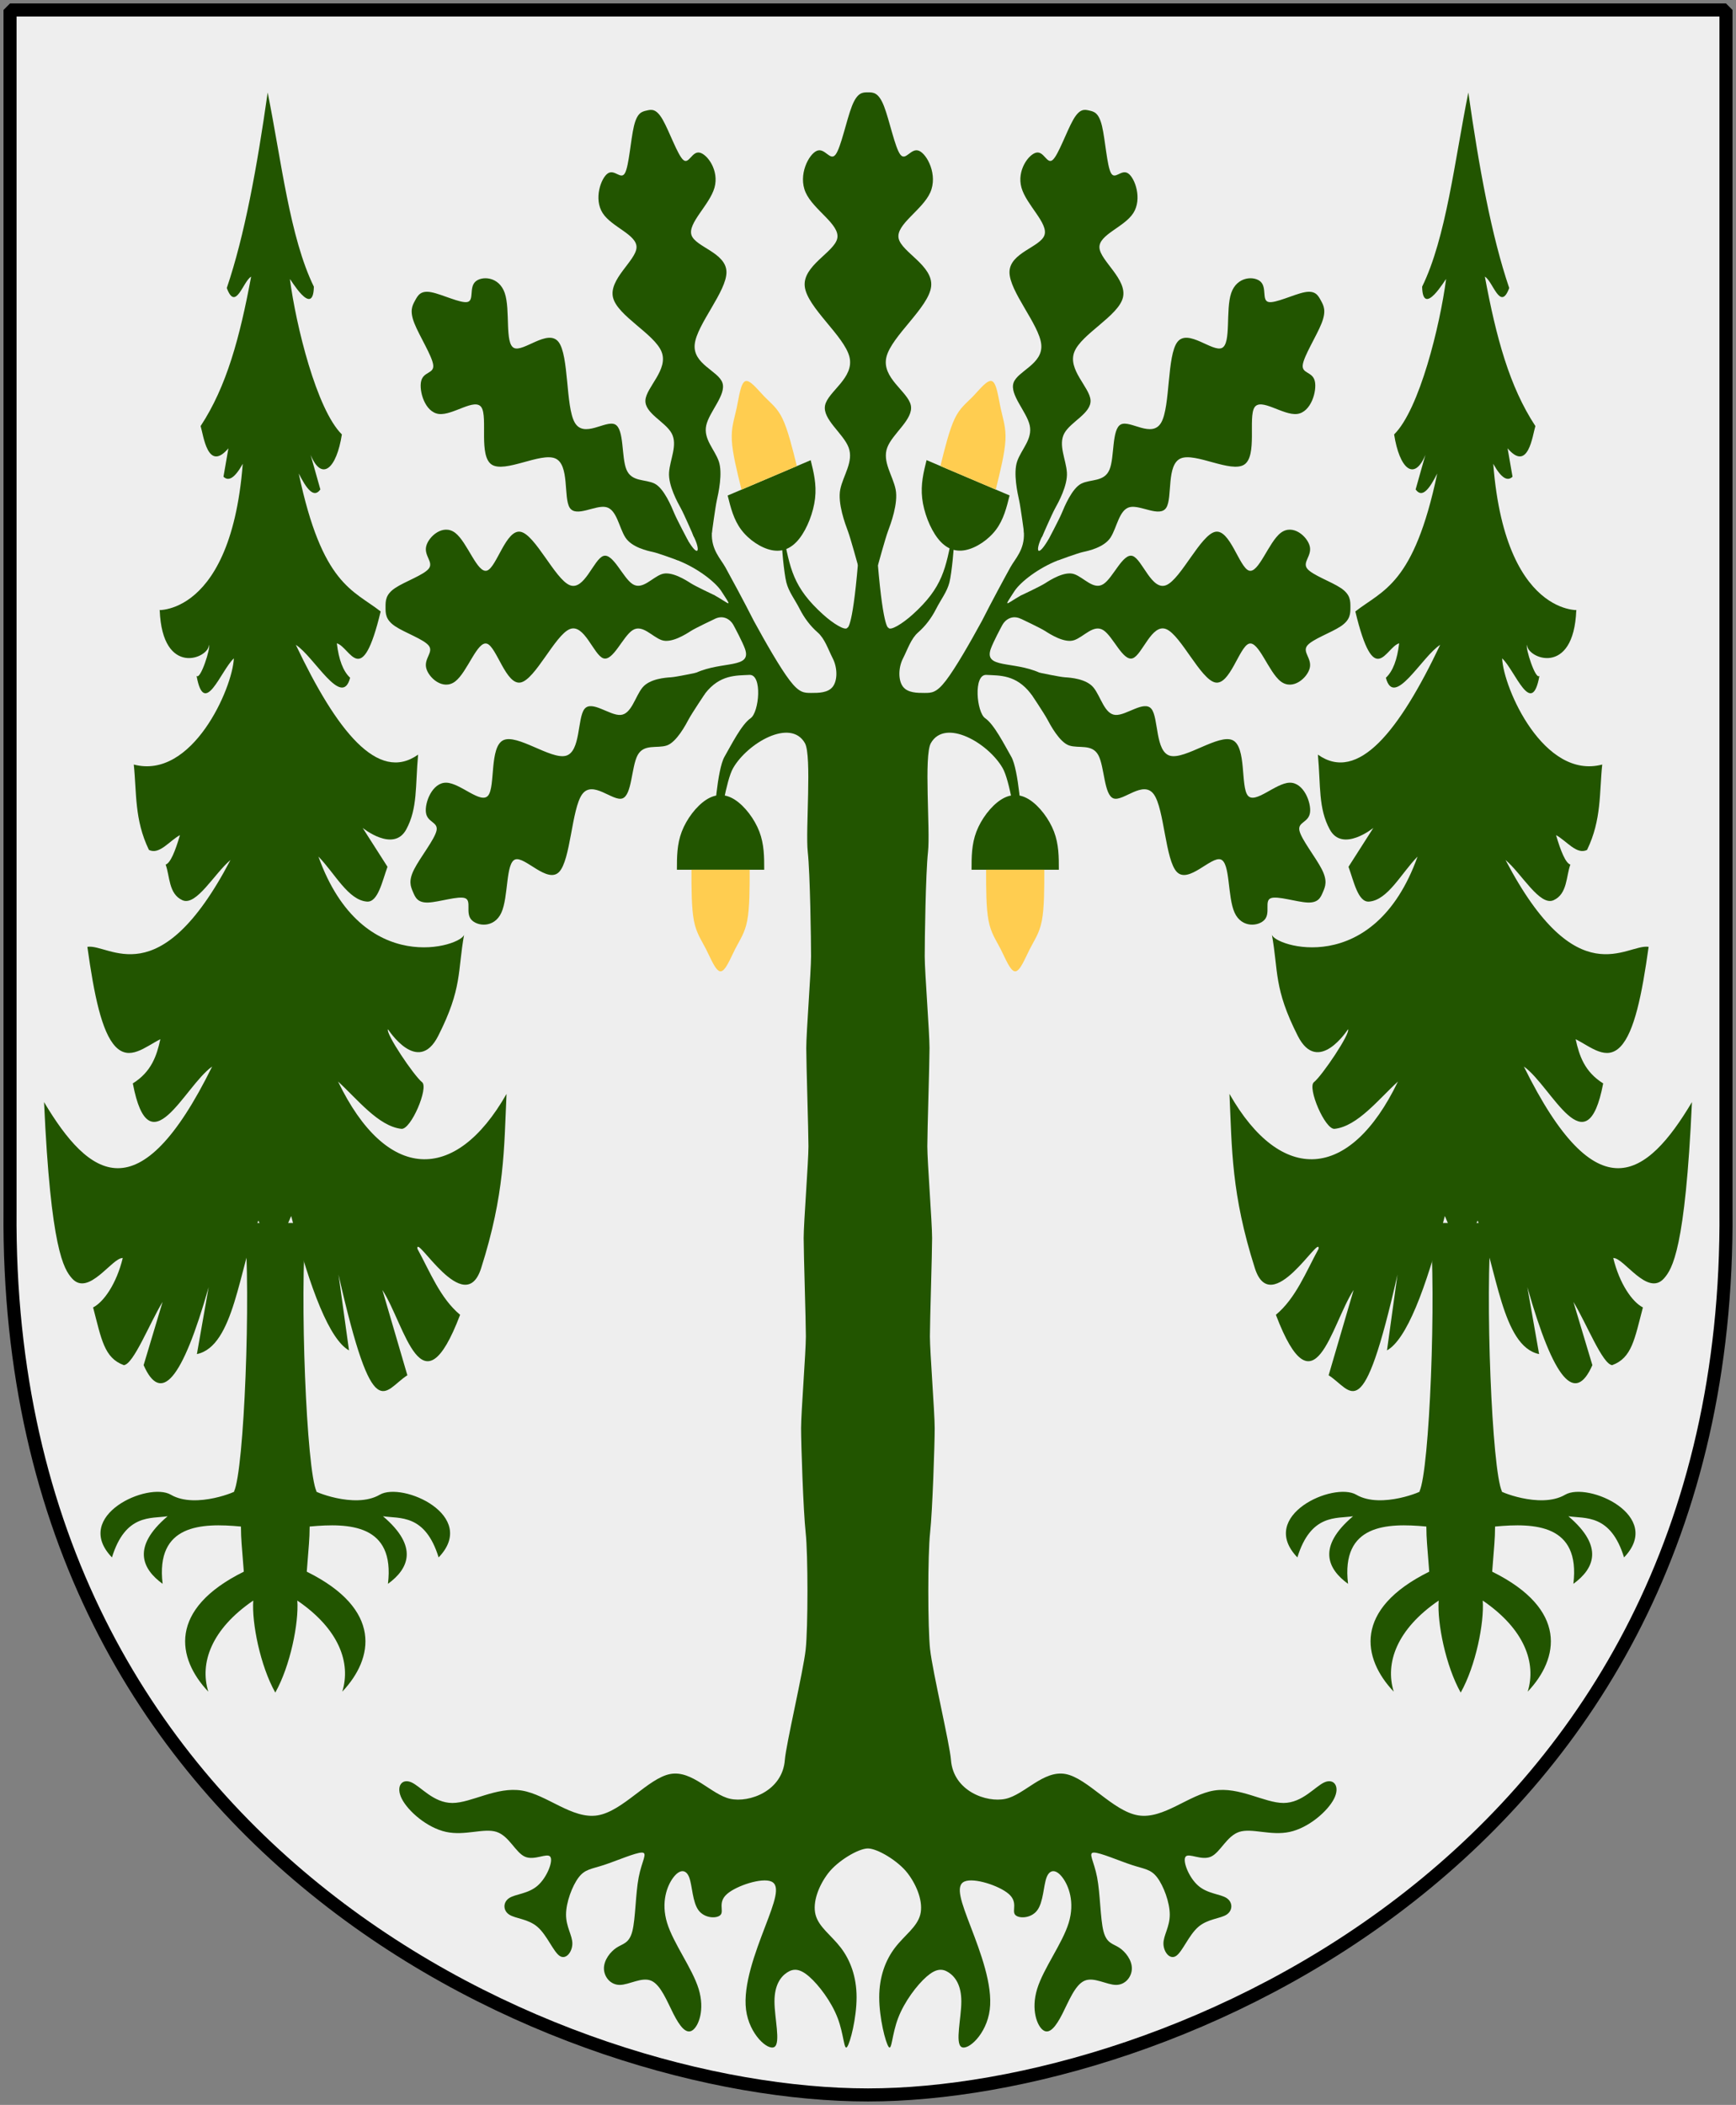 <?xml version="1.0" encoding="UTF-8" standalone="no"?>
<!-- Created with Inkscape (http://www.inkscape.org/) -->

<svg
   version="1.0"
   width="251"
   height="304.2"
   id="svg4166"
   xmlns:xlink="http://www.w3.org/1999/xlink"
   xmlns="http://www.w3.org/2000/svg"
   xmlns:svg="http://www.w3.org/2000/svg"
   xmlns:rdf="http://www.w3.org/1999/02/22-rdf-syntax-ns#"
   xmlns:cc="http://creativecommons.org/ns#"
   xmlns:dc="http://purl.org/dc/elements/1.1/">
  <rect width="100%" height="100%" fill="#808080" stroke="none"/>
  <defs
     id="defs4168" />
  <path
     d="m 249.551,1.44 -124.05,0 -124.051,0 0,173.497 C 0.682,268.657 81.739,302.756 125.5,302.756 c 42.994,0 124.818,-34.099 124.051,-127.82 l 0,-173.497 z"
     id="Shield"
     style="fill:#eeeeee" />
  <g
     transform="matrix(-0.134,0,0,0.332,14.046,64.211)"
     id="Gran"
     style="fill:#225500">
    <path
       d="m -192.217,543.371 c -16.193,-11.619 -25.474,-30.297 -23.764,-40.059 -45.232,12.463 -58.048,27.188 -48.513,39.652 -33.988,-14.466 -43.604,-35.878 38.313,-52.223 -2.229,-11.994 -2.99,-13.638 -3.106,-19.647 -42.797,-1.622 -92.187,-0.969 -84.496,24.941 -22.138,-6.498 -33.555,-16.091 5.385,-29.42 -18.047,1.113 -45.471,-1.144 -60.058,17.917 -43.271,-18.186 39.046,-33.076 63.579,-27.282 27.343,6.458 74.854,-2.161 68.135,-1.425 10.87,-8.999 18.467,-85.524 11.39,-116.865 l 66.271,0 c -7.077,31.341 0.52,107.866 11.39,116.865 -6.719,-0.736 40.792,7.883 68.135,1.425 24.533,-5.794 106.85,9.096 63.579,27.282 -14.587,-19.06 -42.011,-16.803 -60.058,-17.917 38.939,13.329 27.522,22.922 5.385,29.42 7.691,-25.91 -41.698,-26.563 -84.496,-24.941 -0.117,6.009 -0.877,7.653 -3.107,19.647 81.917,16.345 72.301,37.757 38.313,52.223 9.534,-12.464 -3.281,-27.188 -48.513,-39.652 1.71,9.762 -7.57,28.439 -23.764,40.059 z"
       id="path3087" />
    <path
       d="m -183.994,-153.125 c -14.786,29.654 -23.884,63.119 -49.854,84.516 0.727,13.998 26.088,-3.993 25.857,-3.279 -6.513,20.108 -28.795,56.751 -56.067,67.587 5.734,14.86 21.61,20.718 33.733,8.905 l -10.521,15.04 c 7.221,4.131 15.19,-0.485 23.316,-6.937 -25.252,48.434 -58.568,50.658 -88.379,60.056 20.608,34.557 32.554,15.596 47.288,13.859 -2.069,7.109 -6.775,12.165 -14.332,14.998 8.751,13.634 38.903,-9.294 58.576,-14.319 -44.029,37.416 -88.544,60.189 -131.928,47.786 3.115,13.682 0.339,23.314 12.824,32.583 13.728,10.192 46.974,-0.673 46.974,-0.673 l -26.78,16.914 c 5.674,6.24 10.238,15.499 22.116,15.147 20.391,-0.605 34.774,-12.369 52.404,-19.587 -47.467,53.499 -155.631,38.818 -157.219,33.895 7.238,16.105 1.782,23.313 28.027,44.181 21.929,17.436 54.123,-2.918 54.115,-2.915 2.96,1.73 -28.022,20.27 -36.758,23.042 -7.304,2.318 11.951,20.767 22.357,20.301 24.842,-1.114 47.65,-13.018 68.31,-20.584 -51.964,43.49 -126.14,44.785 -181.782,5.386 2.724,24.015 1.882,43.501 27.387,75.839 17.766,22.525 70.941,-15.448 68.752,-8.412 -13.773,10.19 -24.63,21.517 -46.06,28.724 41.577,44.134 59.252,4.447 83.889,-10.825 l -26.974,37.143 c 25.766,6.633 36.381,23.697 74.285,-43.817 l -11.318,32.993 c 20.801,-4.698 41.601,-26.04 62.402,-58.509 l 17.714,16.697 17.714,-14.692 c 20.886,20.433 25.954,54.732 66.296,58.108 l -12.69,-29.125 c 28.665,40.651 51.559,51.009 70.17,33.936 L -70.608,373.315 c 13.941,9.196 31.343,27.181 41.823,27.521 21.273,-3.137 24.151,-11.307 33.148,-25.116 -11.616,-2.409 -25.27,-10.369 -31.998,-21.508 11.371,-0.284 36.982,17.045 54.857,8.82 8.723,-4.014 22.888,-12.595 30.061,-76.691 -48.745,33.009 -102.751,48.869 -181.376,-15.494 30.172,8.577 67.798,45.035 85.604,7.358 -20.134,-5.086 -25.806,-12.05 -29.718,-19.244 16.456,3.341 33.225,9.625 48.399,3.219 14.873,-6.279 23.104,-22.426 30.345,-43.428 -23.696,-1.511 -77.218,21.659 -154.402,-37.803 17.299,5.838 36.854,20.249 51.891,17.499 14.984,-2.74 13.434,-10.465 18.057,-15.494 -5.145,-0.692 -10.289,-5.742 -15.434,-12.829 11.164,2.395 22.327,8.761 33.491,6.415 15.825,-13.19 13.108,-24.934 16.342,-37.143 -63.165,6.742 -106.683,-33.331 -107.998,-46.222 14.06,5.252 31.901,26.291 40.23,7.617 -4.108,2.058 -15.537,-12.407 -13.376,-13.489 0,5.852 50.368,14.175 53.142,-15.093 15.815,-0.768 -75.865,7.498 -89.599,-63.721 8.893,6.451 15.563,7.705 20.801,5.613 l -5.321,-12.358 c 22.437,10.658 26.939,-5.81 29.991,-9.682 -28.023,-17.183 -42.284,-38.543 -54.504,-65.039 8.731,1.997 16.709,15.416 26.261,4.937 -19.155,-22.721 -32.67,-52.583 -44.102,-85.083 z"
       id="path3089" />
  </g>
  <use
     transform="matrix(-1,0,0,1,251,0)"
     id="Gran2"
     x="0"
     y="0"
     width="251"
     height="304.2"
     xlink:href="#Gran" />
  <g
     style="fill:#225500"
     id="Generic-Oak"
     transform="matrix(0.57,0,0,0.746,53.733,-21.084)">
    <path
       d="m 141.66,347.833 c -0.607,-4.249 -0.607,-18.408 0,-22.657 0.607,-4.249 1.165,-17.194 1.165,-20.229 0,-3.035 -1.213,-14.769 -1.213,-17.804 0,-3.035 0.555,-15.982 0.555,-19.016 0,-3.035 -1.213,-14.766 -1.213,-17.801 0,-3.035 0.555,-15.982 0.555,-19.016 0,-3.035 -1.216,-14.766 -1.216,-17.801 0,-3.035 0.229,-15.98 0.836,-20.229 0.607,-4.249 -1.091,-18.637 0.73,-21.065 1.821,-2.428 5.465,-2.429 9.107,-1.215 3.642,1.214 7.282,3.644 9.103,6.072 1.821,2.428 3.203,10.267 3.81,11.481 l 1.055,-0.102 c 0,-1.821 -0.851,-11.143 -2.672,-13.571 -1.821,-2.428 -4.359,-6.288 -6.64,-7.483 -2.166,-1.135 -3.035,-8.53 0.312,-8.39 3.347,0.14 7.495,-0.085 11.255,3.625 1.155,1.14 4.127,1.283 4.865,-0.162 0.711,-1.392 -1.142,-3.384 -2.621,-3.89 -6.735,-2.304 -14.171,-0.756 -12.385,-4.613 0.601,-1.298 2.579,-4.134 2.977,-4.683 0.688,-0.948 2.486,-2.003 4.786,-1.09 l 5.989,-3.272 -5.989,-1.359 c -4.103,1.781 -4.698,2.69 -1.679,-0.872 1.565,-1.733 5.899,-4.354 11.032,-5.894 1.558,-0.467 3.737,-2.379 3.018,-3.837 -0.841,-1.706 -4.523,-1.424 -5.705,0.066 -2.7,3.404 -3.125,1.834 -1.463,-0.765 1.077,-1.685 0.915,-5.483 -1.038,-5.909 -2.024,-0.442 -3.649,3.05 -3.526,5.118 0.196,3.291 -2.189,4.992 -3.426,6.692 -1.237,1.7 -4.887,6.851 -7.215,10.38 -3.035,4.249 -6.679,9.105 -9.107,11.533 -2.428,2.428 -3.64,2.428 -5.461,2.428 -1.821,0 -4.251,0.001 -5.465,-1.213 -1.214,-1.214 -1.214,-3.643 0,-5.464 1.214,-1.821 2.033,-3.841 3.854,-5.055 1.821,-1.214 3.357,-2.75 4.57,-4.571 1.214,-1.821 2.751,-3.282 3.358,-5.102 0.607,-1.821 1.22,-7.139 1.22,-8.353 l -0.391,-1.247 c -1.773,6.928 -2.48,10.528 -10.182,15.831 -2.5,1.721 -5.673,3.241 -6.146,2.525 0,0 -1.454,0.33 -2.967,-15.247 -1.508,-15.526 -1.103,-3.221 -1.555,-15.247 0,0 -0.518,-0.097 -0.661,-0.097 -0.143,0 -0.661,0.097 -0.661,0.097 -0.452,12.027 -0.047,-0.279 -1.555,15.247 -1.513,15.577 -2.967,15.247 -2.967,15.247 -0.473,0.716 -3.647,-0.804 -6.146,-2.525 -7.703,-5.303 -8.409,-8.903 -10.182,-15.831 l -0.387,1.247 c 0,1.214 0.613,6.532 1.22,8.353 0.607,1.821 2.144,3.282 3.358,5.102 1.214,1.821 2.75,3.357 4.57,4.571 1.821,1.214 2.637,3.234 3.851,5.055 1.214,1.821 1.214,4.25 0,5.464 -1.214,1.214 -3.644,1.213 -5.465,1.213 -1.821,0 -3.033,-2.2e-4 -5.461,-2.428 -2.428,-2.428 -6.072,-7.284 -9.107,-11.533 -2.328,-3.53 -5.979,-8.68 -7.215,-10.38 -1.237,-1.7 -3.619,-3.401 -3.423,-6.692 0.123,-2.068 -1.505,-5.56 -3.529,-5.118 -1.953,0.427 -2.112,4.225 -1.035,5.909 1.662,2.599 1.237,4.169 -1.463,0.765 -1.182,-1.49 -4.864,-1.771 -5.705,-0.066 -0.719,1.459 1.457,3.37 3.015,3.837 5.133,1.539 9.471,4.161 11.036,5.894 3.019,3.562 2.424,2.654 -1.679,0.872 l -5.992,1.359 5.992,3.272 c 2.301,-0.914 4.095,0.142 4.783,1.09 0.398,0.549 2.376,3.385 2.977,4.683 1.786,3.856 -5.65,2.308 -12.385,4.613 -1.479,0.506 -3.332,2.498 -2.621,3.89 0.738,1.445 3.71,1.302 4.865,0.162 3.76,-3.71 7.908,-3.485 11.255,-3.625 3.347,-0.14 2.478,7.255 0.312,8.39 -2.281,1.195 -4.819,5.056 -6.64,7.483 -1.821,2.428 -2.672,11.75 -2.672,13.571 l 1.055,0.102 c 0.607,-1.214 1.989,-9.053 3.81,-11.481 1.821,-2.428 5.465,-4.858 9.107,-6.072 3.642,-1.214 7.282,-1.213 9.103,1.215 1.821,2.428 0.123,16.816 0.73,21.065 0.607,4.249 0.836,17.194 0.836,20.229 0,3.035 -1.216,14.766 -1.216,17.801 0,3.035 0.558,15.982 0.558,19.016 0,3.035 -1.216,14.766 -1.216,17.801 0,3.035 0.558,15.982 0.558,19.016 0,3.035 -1.216,14.769 -1.216,17.804 0,3.035 0.558,15.98 1.165,20.229 0.607,4.249 0.607,18.408 0,22.657 -0.607,4.249 -4.988,18.381 -5.281,21.363 -0.596,6.058 -9.044,8.345 -13.85,7.544 -4.806,-0.801 -9.612,-5.608 -15.219,-4.806 -5.607,0.801 -12.014,7.209 -18.422,8.01 -6.408,0.801 -12.819,-4.005 -19.227,-4.806 -6.408,-0.801 -12.814,2.405 -17.621,2.405 -4.806,0 -8.012,-3.204 -10.415,-4.005 -2.403,-0.801 -4.004,0.8 -2.402,3.203 1.602,2.403 6.407,5.606 11.214,6.407 4.806,0.801 9.613,-0.801 12.817,0 3.204,0.801 4.805,4.005 7.209,4.806 2.403,0.801 5.609,-0.801 6.41,0 0.801,0.801 -0.804,4.006 -3.207,5.608 -2.403,1.602 -5.606,1.601 -7.209,2.402 -1.602,0.801 -1.602,2.405 0,3.206 1.602,0.801 4.805,0.8 7.209,2.402 2.403,1.602 4.006,4.807 5.609,5.608 1.602,0.801 3.203,-0.802 3.203,-2.405 0,-1.602 -1.6,-3.202 -1.6,-5.605 0,-2.403 1.601,-5.609 3.203,-7.211 1.602,-1.602 3.203,-1.601 6.407,-2.402 3.204,-0.801 8.012,-2.405 9.614,-2.405 1.602,0 -6.68e-4,1.602 -0.802,4.806 -0.801,3.204 -0.799,8.011 -1.6,10.415 -0.801,2.403 -2.406,2.402 -4.009,3.203 -1.602,0.801 -3.203,2.403 -3.203,4.005 0,1.602 1.602,3.206 4.005,3.206 2.403,0 5.607,-1.603 8.01,-0.802 2.403,0.801 4.006,4.004 5.609,6.407 1.602,2.403 3.205,4.007 4.807,3.206 1.602,-0.801 3.202,-4.005 1.6,-8.01 -1.602,-4.005 -6.408,-8.814 -8.01,-12.819 -1.602,-4.005 0.001,-7.209 1.603,-8.811 1.602,-1.602 3.204,-1.602 4.005,0 0.801,1.602 0.8,4.807 2.402,6.41 1.602,1.602 4.808,1.603 5.609,0.802 0.801,-0.801 -0.8,-2.403 1.603,-4.005 2.403,-1.602 8.811,-3.206 11.214,-2.405 2.403,0.801 0.8,4.005 -1.603,8.811 -2.403,4.806 -5.608,11.216 -4.807,16.023 0.801,4.806 5.61,8.009 7.212,7.208 1.602,-0.801 0,-5.607 0,-8.811 0,-3.204 1.601,-4.807 3.203,-5.608 1.602,-0.801 3.205,-0.801 5.609,0.802 2.403,1.602 5.607,4.806 7.209,8.01 1.602,3.204 1.601,6.409 2.402,5.608 0.801,-0.801 2.405,-5.608 2.405,-9.613 0,-4.005 -1.602,-7.21 -4.005,-9.613 -2.403,-2.403 -5.609,-4.004 -6.41,-6.407 -0.801,-2.403 0.8,-5.607 3.203,-8.01 2.403,-2.403 7.68,-4.806 10.083,-4.806 2.404,0 7.68,2.403 10.083,4.806 2.403,2.403 4.004,5.607 3.203,8.01 -0.801,2.403 -4.004,4.004 -6.407,6.407 -2.403,2.403 -4.005,5.608 -4.005,9.613 0,4.005 1.601,8.812 2.402,9.613 0.801,0.801 0.8,-2.404 2.402,-5.608 1.602,-3.204 4.809,-6.408 7.212,-8.01 2.403,-1.602 4.003,-1.603 5.605,-0.802 1.602,0.801 3.207,2.404 3.207,5.608 0,3.204 -1.602,8.01 0,8.811 1.602,0.801 6.408,-2.402 7.209,-7.208 0.801,-4.806 -2.404,-11.216 -4.807,-16.023 -2.403,-4.806 -4.007,-8.01 -1.603,-8.811 2.403,-0.801 8.814,0.802 11.217,2.405 2.403,1.602 0.799,3.204 1.6,4.005 0.801,0.801 4.006,0.801 5.609,-0.802 1.602,-1.602 1.601,-4.807 2.402,-6.41 0.801,-1.602 2.403,-1.602 4.005,0 1.602,1.602 3.206,4.806 1.603,8.811 -1.602,4.005 -6.408,8.814 -8.01,12.819 -1.602,4.005 -0.002,7.209 1.6,8.01 1.602,0.801 3.205,-0.803 4.807,-3.206 1.602,-2.403 3.205,-5.606 5.609,-6.407 2.403,-0.801 5.607,0.802 8.01,0.802 2.403,0 4.005,-1.604 4.005,-3.206 0,-1.602 -1.601,-3.204 -3.203,-4.005 -1.602,-0.801 -3.204,-0.8 -4.005,-3.203 -0.801,-2.403 -0.802,-7.21 -1.603,-10.415 -0.801,-3.204 -2.404,-4.806 -0.802,-4.806 1.602,0 6.41,1.604 9.614,2.405 3.204,0.801 4.805,0.8 6.407,2.402 1.602,1.602 3.207,4.808 3.207,7.211 0,2.403 -1.603,4.003 -1.603,5.605 0,1.602 1.601,3.206 3.203,2.405 1.602,-0.801 3.205,-4.006 5.609,-5.608 2.403,-1.602 5.606,-1.601 7.209,-2.402 1.602,-0.801 1.602,-2.405 0,-3.206 -1.602,-0.801 -4.805,-0.8 -7.209,-2.402 -2.403,-1.602 -4.005,-4.807 -3.203,-5.608 0.801,-0.801 4.004,0.801 6.407,0 2.403,-0.801 4.004,-4.005 7.209,-4.806 3.204,-0.801 8.011,0.801 12.817,0 4.806,-0.801 9.615,-4.004 11.217,-6.407 1.602,-2.403 -0.002,-4.005 -2.405,-3.203 -2.403,0.801 -5.606,4.005 -10.412,4.005 -4.806,0 -11.216,-3.206 -17.624,-2.405 -6.408,0.801 -12.816,5.608 -19.224,4.806 -6.408,-0.801 -12.818,-7.209 -18.426,-8.01 -5.607,-0.801 -10.413,4.005 -15.219,4.806 -4.806,0.801 -13.256,-1.486 -13.848,-7.544 -0.292,-2.984 -4.676,-17.115 -5.283,-21.363 z"
       style="stroke:none"
       id="trunk" />
    <g
       style="stroke:none"
       id="Acorns"
       transform="matrix(1.218,0,0,1.218,-27.275,6.791)">
      <use
         xlink:href="#Ollon"
         height="304.2"
         width="251"
         y="0"
         x="0"
         id="Ollon2"
         style="stroke:none"
         transform="translate(61.362,1.8359e-5)" />
      <use
         xlink:href="#Ollon"
         height="304.2"
         width="251"
         y="0"
         x="0"
         id="Ollon3"
         style="stroke:none"
         transform="matrix(0.951,-0.309,-0.309,-0.951,62.976,271.327)" />
      <use
         height="100%"
         width="100%"
         transform="rotate(-162,115.896,120.71)"
         id="Ollon4"
         xlink:href="#Ollon"
         y="0"
         x="0" />
      <g
         id="Ollon"
         transform="matrix(0.505,0,0,0.505,26.637,100.034)">
        <path
           id="path2772"
           d="m 117.49,110.75 h 36 c 0,-4 0,-8 -2,-12 -2,-4 -6,-8 -10,-10 -4,-2 -8,-2 -12,0 -4,2 -8,6 -10,10 -2,4 -2,8 -2,12 z" />
        <path
           id="path2774"
           d="m 123.49,110.75 c 0,6 0,12 1,16 1,4 3,6 5,9 2,3 4,7 6,7 2,0 4,-4 6,-7 2,-3 4,-5 5,-9 1,-4 1,-10 1,-16"
           style="fill:#ffcd50" />
      </g>
    </g>
    <g
       transform="matrix(1.218,0,0,1.218,-27.618,6.791)"
       id="Oak-leafs"
       style="stroke:none">
      <use
         height="100%"
         width="100%"
         transform="matrix(0,1.098,1.098,0,0.649,4.237)"
         id="use50"
         xlink:href="#use29"
         y="0"
         x="0" />
      <g
         id="g85">
        <use
           x="0"
           y="0"
           xlink:href="#use29"
           id="use34"
           transform="rotate(80.152,99.701,107.019)"
           width="100%"
           height="100%" />
        <use
           x="0"
           y="0"
           xlink:href="#use29"
           id="use36"
           transform="rotate(35.491,104.844,99.417)"
           width="100%"
           height="100%" />
        <use
           x="0"
           y="0"
           xlink:href="#use29"
           id="use52"
           transform="rotate(-28.99,116.013,125.806)"
           width="100%"
           height="100%" />
        <path
           d="m 94.063,112.296 c 0,0 -3.919,-1.407 -4.926,-1.902 -1.007,-0.495 -4.03,-1.979 -6.042,-1.45 -2.013,0.53 -4.024,2.578 -6.061,1.592 -2.037,-0.985 -4.099,-5.004 -6.112,-4.475 -2.013,0.529 -3.976,5.607 -7.017,4.629 -3.041,-0.978 -7.159,-8.012 -10.194,-8.477 -3.035,-0.465 -4.987,5.638 -7,6.167 -2.013,0.529 -4.087,-4.515 -6.629,-5.999 -2.542,-1.484 -5.553,0.594 -6.04,2.125 -0.487,1.531 1.55,2.517 0.555,3.539 -0.994,1.022 -5.021,2.081 -7.03,3.112 -2.009,1.031 -1.995,2.036 -1.995,3.039 0,1.004 -0.014,2.008 1.995,3.039 2.009,1.031 6.036,2.09 7.03,3.112 0.995,1.022 -1.042,2.007 -0.555,3.539 0.487,1.531 3.498,3.609 6.04,2.125 2.542,-1.484 4.616,-6.528 6.629,-5.999 2.013,0.529 3.965,6.633 7,6.167 3.035,-0.465 7.153,-7.499 10.194,-8.477 3.041,-0.978 5.004,4.099 7.017,4.629 2.013,0.529 4.076,-3.489 6.112,-4.475 2.037,-0.985 4.048,1.063 6.061,1.592 2.013,0.529 5.035,-0.955 6.042,-1.45 1.007,-0.495 4.926,-1.902 4.926,-1.902 v -1.902 z"
           id="use29" />
      </g>
      <use
         transform="matrix(-1,0,0,1,252.085,0)"
         id="use87"
         xlink:href="#g85"
         y="0"
         x="0"
         width="100%"
         height="100%" />
    </g>
  </g>
  <path
     d="m 249.551,1.44 -124.05,0 -124.051,0 0,173.497 c -0.767,93.721 80.289,127.82 124.051,127.82 42.994,0 124.818,-34.099 124.051,-127.82 l 0,-173.497 z"
     id="Frame"
     style="fill:none;stroke:#000000;stroke-width:1.888;stroke-linejoin:bevel" />
</svg>
